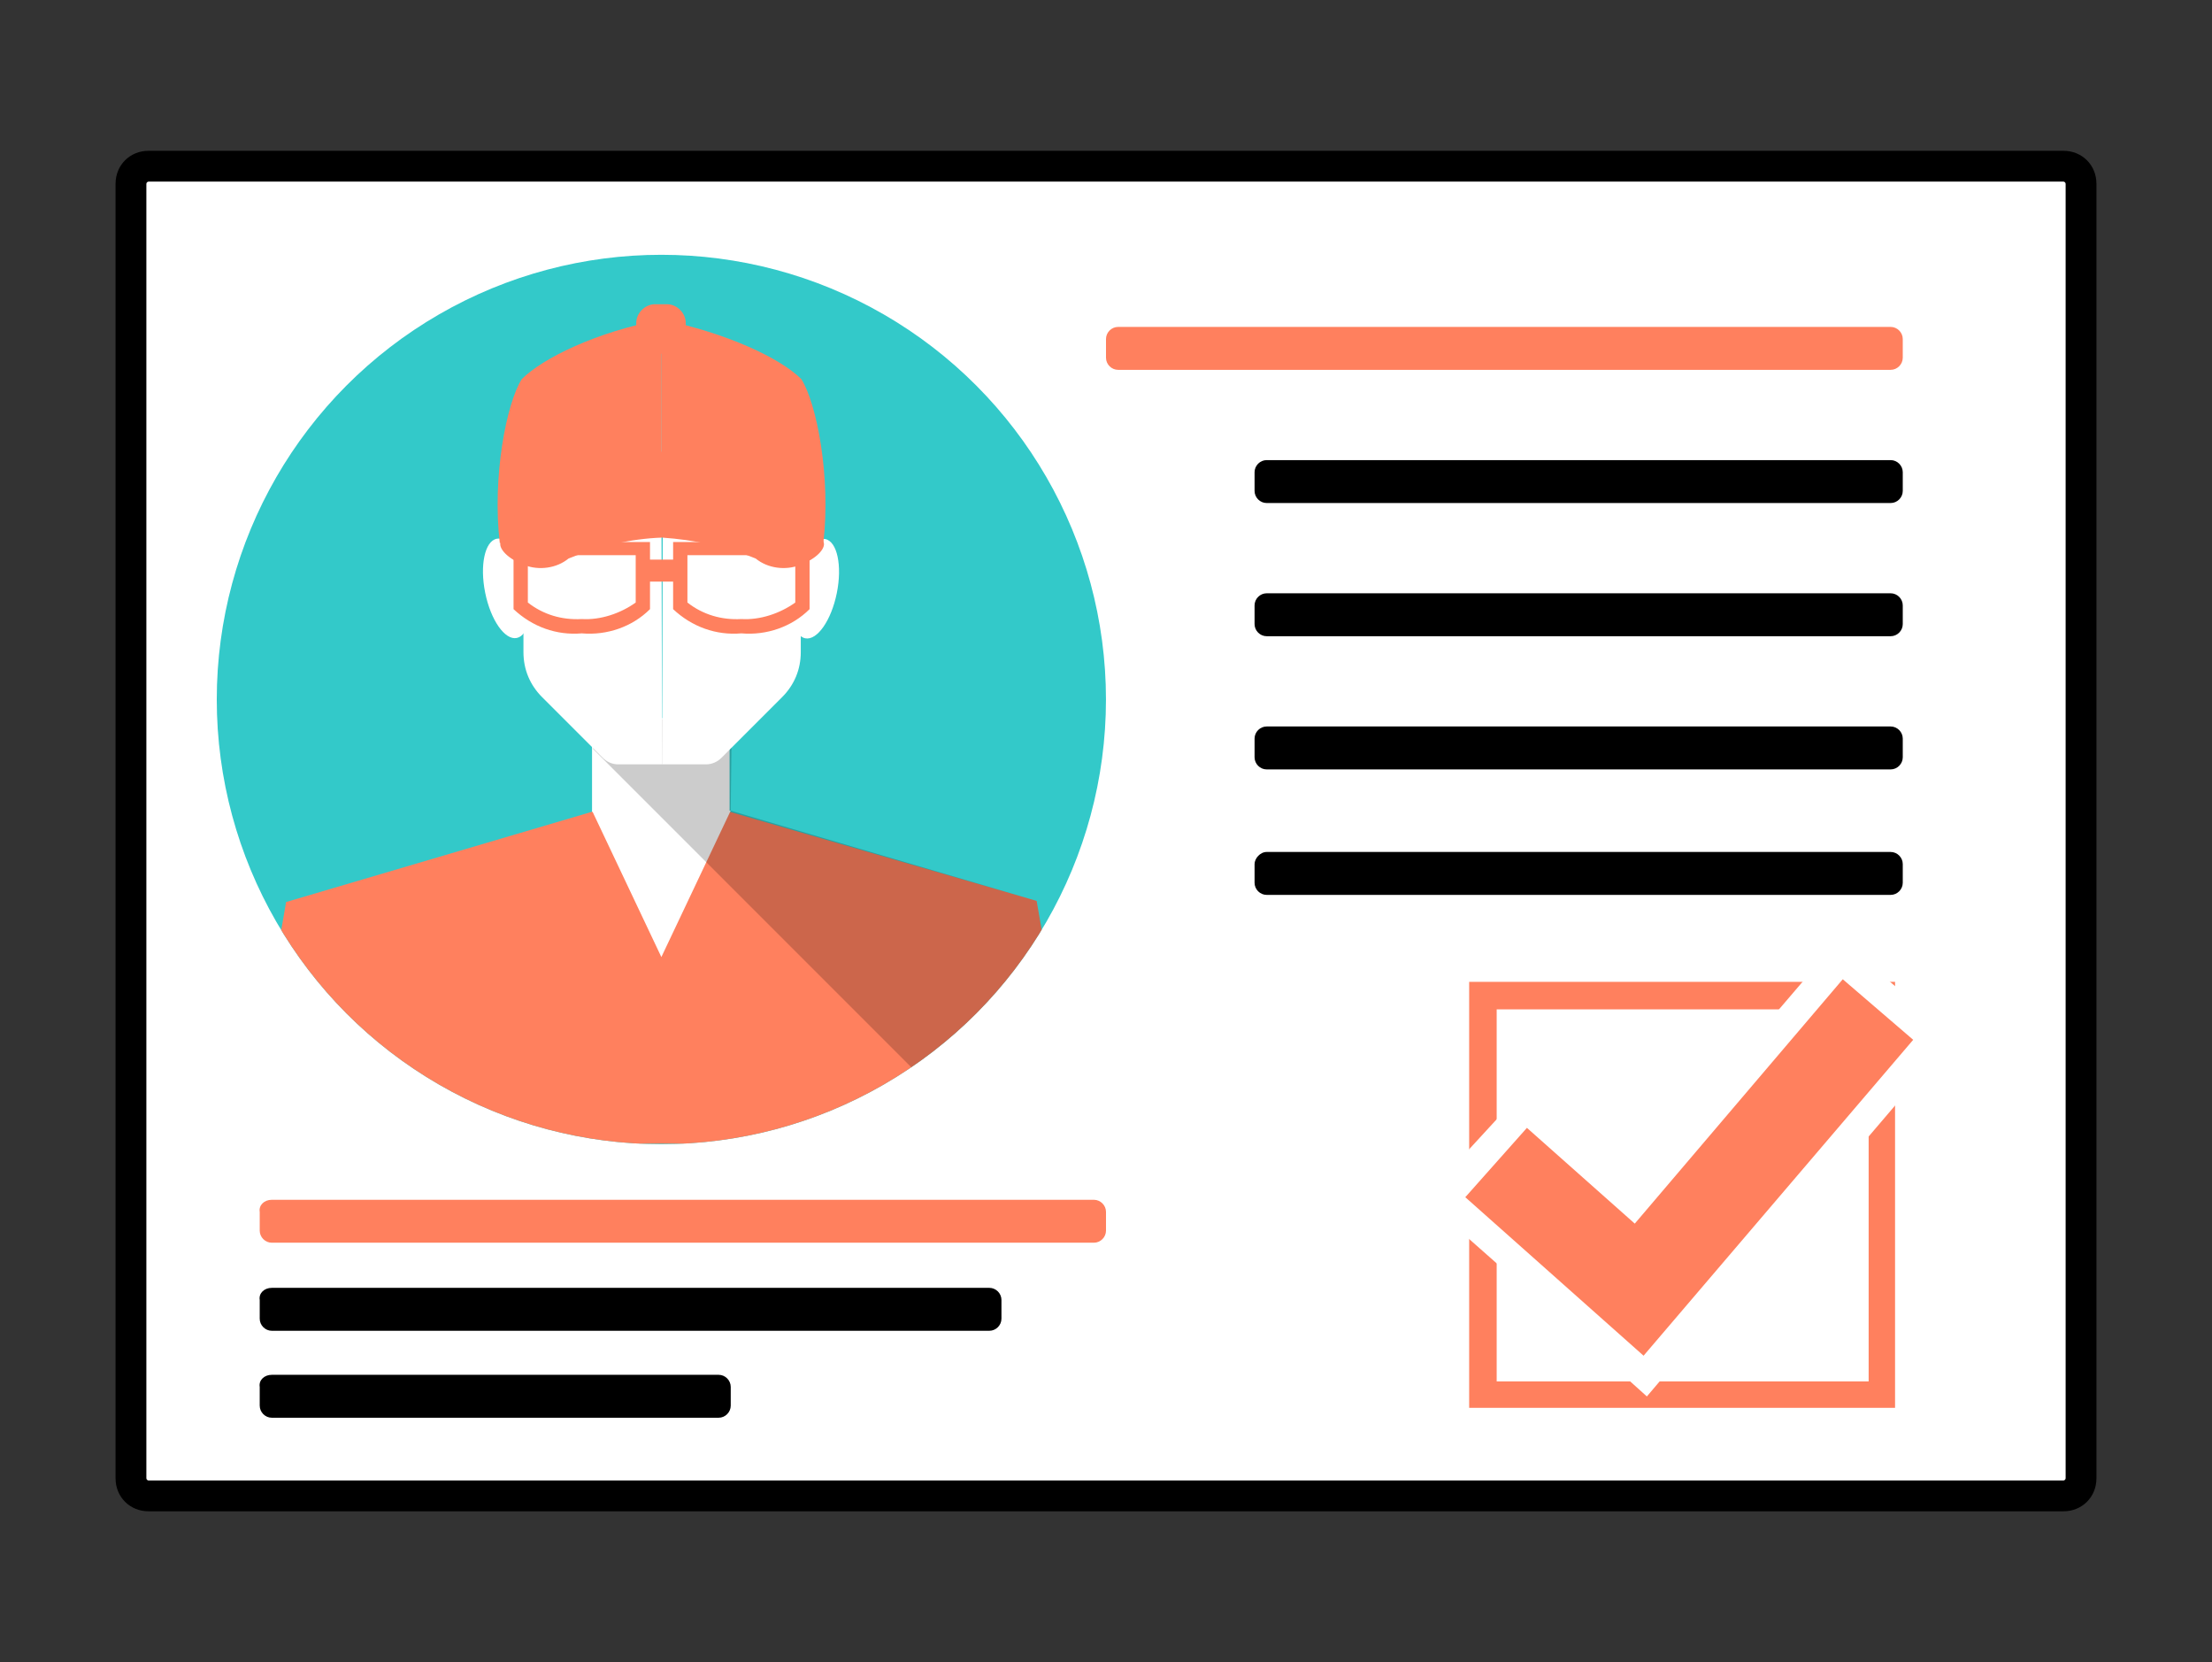 <?xml version="1.0" encoding="utf-8"?>
<!-- Generator: Adobe Illustrator 27.0.1, SVG Export Plug-In . SVG Version: 6.00 Build 0)  -->
<svg version="1.1" id="レイヤー_1" xmlns="http://www.w3.org/2000/svg" xmlns:xlink="http://www.w3.org/1999/xlink" x="0px"
	 y="0px" viewBox="0 0 201 151" style="enable-background:new 0 0 201 151;" xml:space="preserve">
<rect x="0" y="0" width="201" height="151" fill="#333333" stroke="none"/>
<style type="text/css">
	.st0{fill:#FFFFFF;}
	.st1{fill:#FF805E;}
	.st2{fill:#33C9C9;}
	.st3{clip-path:url(#SVGID_00000026873418064644054890000017762472986027485605_);}
	.st4{opacity:0.2;enable-background:new    ;}
</style>
<g transform="translate(1 1)">
	<path class="st0" d="M12.5,14.1h174c0.9,0,1.6,0.7,1.6,1.6v117.6c0,0.9-0.7,1.6-1.6,1.6h-174c-0.9,0-1.6-0.7-1.6-1.6V15.7
		C10.9,14.8,11.6,14.1,12.5,14.1z"/>
	<path d="M12.5,12.7h174c1.7,0,3,1.3,3,3v117.6c0,1.7-1.3,3-3,3h-174c-1.7,0-3-1.3-3-3V15.7C9.5,14,10.8,12.7,12.5,12.7z
		 M186.5,133.5c0.1,0,0.2-0.1,0.2-0.2V15.7c0-0.1-0.1-0.2-0.2-0.2h-174c-0.1,0-0.2,0.1-0.2,0.2v117.6c0,0.1,0.1,0.2,0.2,0.2H186.5z"
		/>
	<path class="st1" d="M100.6,28.7h70.2c0.6,0,1.1,0.5,1.1,1.1v1.7c0,0.6-0.5,1.1-1.1,1.1h-70.2c-0.6,0-1.1-0.5-1.1-1.1v-1.7
		C99.5,29.2,100,28.7,100.6,28.7z"/>
	<path d="M114.1,40.8h56.7c0.6,0,1.1,0.5,1.1,1.1v1.7c0,0.6-0.5,1.1-1.1,1.1h-56.7c-0.6,0-1.1-0.5-1.1-1.1v-1.7
		C113,41.3,113.5,40.8,114.1,40.8z"/>
	<path d="M114.1,52.9h56.7c0.6,0,1.1,0.5,1.1,1.1v1.7c0,0.6-0.5,1.1-1.1,1.1h-56.7c-0.6,0-1.1-0.5-1.1-1.1V54
		C113,53.4,113.5,52.9,114.1,52.9z"/>
	<path class="st1" d="M132.5,88.2h38.7v38.7h-38.7V88.2z M168.8,90.7h-33.8v33.8h33.8V90.7z"/>
	<g transform="translate(85.348 50.965)">
		<path class="st1" d="M44.9,56.9l7.3-8.3l9.8,8.7l18.9-22.1l8.4,7.1L63.1,73L44.9,56.9z"/>
		<path class="st0" d="M81.1,37l6.4,5.5L63,71.2L46.8,56.8l5.6-6.3l9.8,8.7L81.1,37 M80.8,33.3l-1.7,2L61.9,55.4l-7.8-6.9l-1.9-1.7
			l-1.7,2L44.8,55l-1.7,2l1.9,1.7l16.3,14.4l2,1.8l1.7-2l24.5-28.7l1.7-2l-2-1.7L82.8,35L80.8,33.3L80.8,33.3L80.8,33.3z"/>
	</g>
	<path d="M114.1,65h56.7c0.6,0,1.1,0.5,1.1,1.1v1.7c0,0.6-0.5,1.1-1.1,1.1h-56.7c-0.6,0-1.1-0.5-1.1-1.1v-1.7
		C113,65.5,113.5,65,114.1,65z"/>
	<path d="M114.1,76.4h56.7c0.6,0,1.1,0.5,1.1,1.1v1.7c0,0.6-0.5,1.1-1.1,1.1h-56.7c-0.6,0-1.1-0.5-1.1-1.1v-1.7
		C113,77,113.5,76.4,114.1,76.4z"/>
	<path class="st1" d="M23.7,108h74.7c0.6,0,1.1,0.5,1.1,1.1v1.7c0,0.6-0.5,1.1-1.1,1.1H23.7c-0.6,0-1.1-0.5-1.1-1.1v-1.7
		C22.5,108.5,23,108,23.7,108z"/>
	<path d="M23.7,116h65.2c0.6,0,1.1,0.5,1.1,1.1v1.7c0,0.6-0.5,1.1-1.1,1.1H23.7c-0.6,0-1.1-0.5-1.1-1.1v-1.7
		C22.5,116.5,23,116,23.7,116z"/>
	<path d="M23.7,123.9h40.6c0.6,0,1.1,0.5,1.1,1.1v1.7c0,0.6-0.5,1.1-1.1,1.1H23.7c-0.6,0-1.1-0.5-1.1-1.1V125
		C22.5,124.4,23,123.9,23.7,123.9z"/>
	<g transform="translate(5.697 5.848)">
		<circle class="st2" cx="53.4" cy="56.7" r="40.4"/>
		<g>
			<defs>
				<circle id="SVGID_1_" cx="53.4" cy="56.7" r="40.4"/>
			</defs>
			<clipPath id="SVGID_00000153663833815530189370000010410689734368955061_">
				<use xlink:href="#SVGID_1_"  style="overflow:visible;"/>
			</clipPath>
			<g style="clip-path:url(#SVGID_00000153663833815530189370000010410689734368955061_);">
				<rect x="47.1" y="58.4" class="st0" width="12.5" height="11.9"/>
				<path class="st1" d="M15.5,97.1l3.8-22l27.8-8.2h12.5L87.5,75l3.8,22L15.5,97.1z"/>
				<path class="st0" d="M47.1,66.8l6.3,13.3l6.3-13.3H47.1z"/>
				<path class="st4" d="M87.5,75l-27.8-8.2h0l0.1-8.3l-4.7,0h-7.9l0,2.7l35.9,35.9h8.3L87.5,75z"/>
				<g transform="translate(17.068 3.292)">
					<ellipse transform="matrix(0.98 -0.198 0.198 0.98 -8.145 5.293)" class="st0" cx="22.3" cy="43.3" rx="2" ry="4.6"/>
					<path class="st0" d="M36.4,59.3h-4c-0.5,0-1-0.2-1.4-0.6l-5.5-5.5c-1.1-1.1-1.7-2.5-1.7-4.1V36c0-9.4,4.1-14.9,12.5-14.9"/>
					<ellipse transform="matrix(0.198 -0.98 0.98 0.198 -2.078 84.061)" class="st0" cx="50.3" cy="43.3" rx="4.6" ry="2"/>
					<path class="st0" d="M36.4,59.3h4c0.5,0,1-0.2,1.4-0.6l5.5-5.5c1.1-1.1,1.7-2.5,1.7-4.1V36c0-9.4-4.1-14.9-12.5-14.9"/>
					<path class="st1" d="M37.4,39.1v1.6h-2.1v-1.6H22.9v6.1c1.7,1.6,3.9,2.4,6.2,2.2c2.3,0.2,4.6-0.6,6.2-2.2v-2.5h2.1v2.5
						c1.7,1.6,3.9,2.4,6.2,2.2c2.3,0.2,4.6-0.6,6.2-2.2v-6.1H37.4L37.4,39.1z M34,44.6c-1.4,1-3.2,1.6-4.9,1.5
						c-1.8,0.1-3.5-0.4-4.9-1.5v-4.3H34V44.6z M48.5,44.6c-1.4,1-3.2,1.6-4.9,1.5c-1.8,0.1-3.5-0.4-4.9-1.5v-4.3h9.8V44.6z"/>
					<g transform="translate(1.449)">
						<path class="st1" d="M34.3,17.5h1.1c0.9,0,1.7,0.8,1.7,1.7v1.1c0,0.9-0.8,1.7-1.7,1.7h-1.1c-0.9,0-1.7-0.8-1.7-1.7v-1.1
							C32.6,18.3,33.4,17.5,34.3,17.5z"/>
						<path class="st1" d="M34.9,18.9c5.9,1.2,10.8,3.5,12.7,5.4c1.4,2.2,2.7,8.9,2,14.9L34.9,38"/>
						<path class="st1" d="M34.9,18.9C29,20,24.1,22.4,22.2,24.3c-1.4,2.2-2.7,8.9-2,14.9L34.9,38"/>
					</g>
					<path class="st1" d="M36.4,38.7c-2.9,0.1-5.8,0.8-8.5,1.9c-1.1,0.9-2.7,1.1-4,0.6c-1.6-0.6-2.3-1.5-2.2-2
						c1.6-5.2,9.5-8.3,14.7-8.3s13.1,3,14.7,8.3c0.1,0.5-0.6,1.4-2.2,2c-1.3,0.5-2.9,0.3-4-0.6C42.2,39.5,39.3,38.9,36.4,38.7z"/>
				</g>
			</g>
		</g>
	</g>
</g>
</svg>
